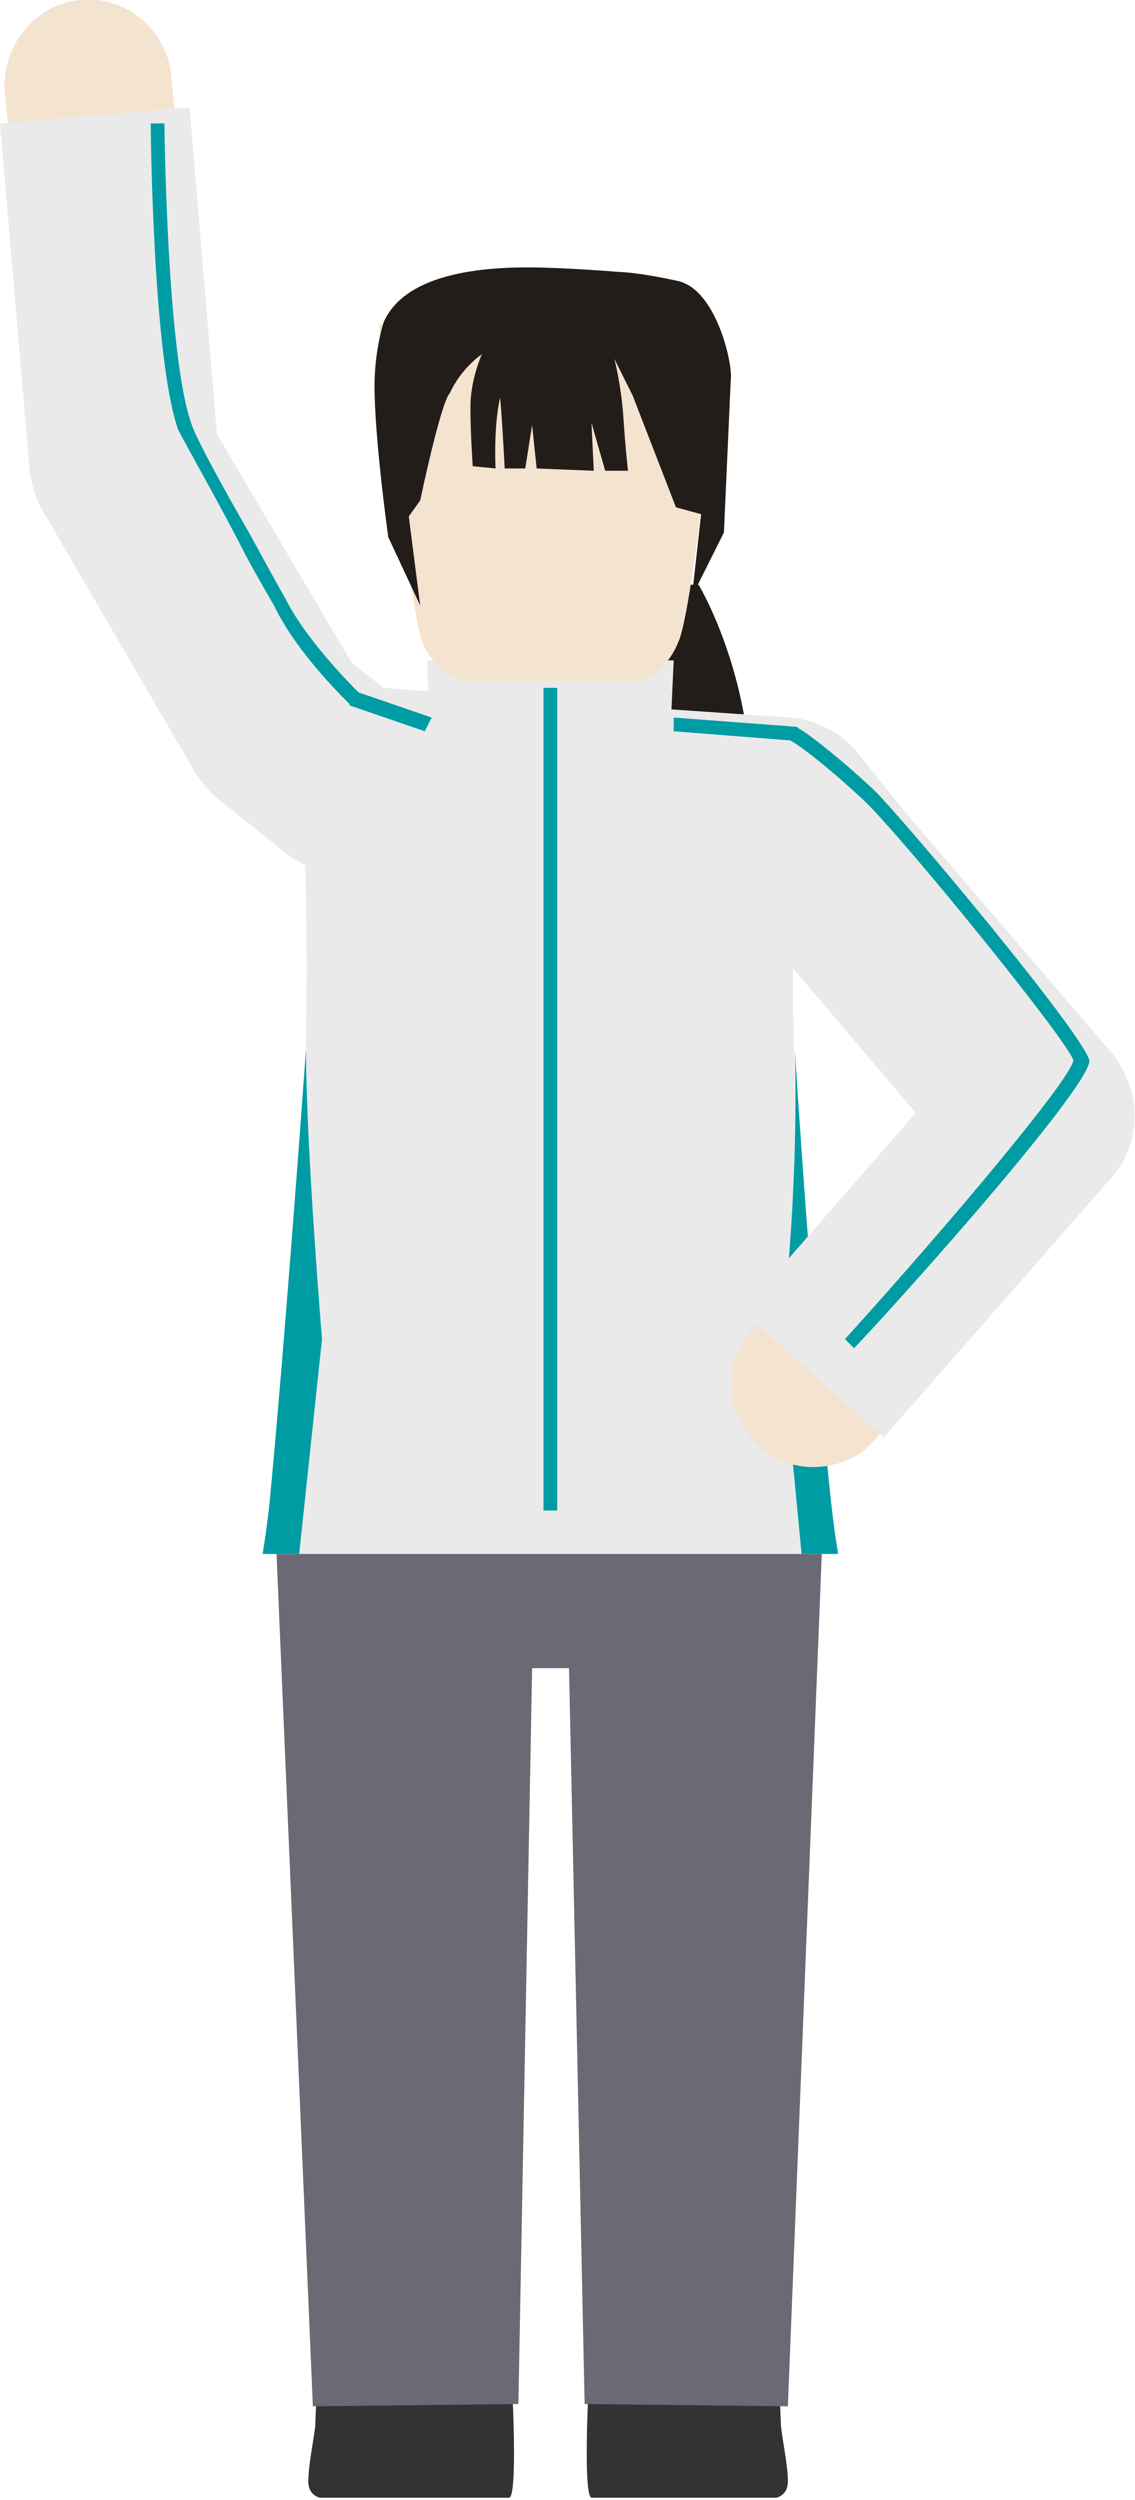 <?xml version="1.0" encoding="utf-8"?>
<!-- Generator: Adobe Illustrator 27.2.0, SVG Export Plug-In . SVG Version: 6.00 Build 0)  -->
<svg version="1.1" id="レイヤー_1" xmlns="http://www.w3.org/2000/svg" xmlns:xlink="http://www.w3.org/1999/xlink" x="0px"
	 y="0px" width="49.7px" height="109.4px" viewBox="0 0 49.7 109.4" style="enable-background:new 0 0 49.7 109.4;"
	 xml:space="preserve">
<style type="text/css">
	.st0{fill:#231D1A;}
	.st1{fill:#6A6A75;}
	.st2{fill:#333333;}
	.st3{fill:#EAEAEA;}
	.st4{fill:#009CA4;}
	.st5{fill:#F4E3CE;}
</style>
<g>
	<g>
		<path class="st0" d="M30.6,25.6c0,0,1.8,3,2.2,7.3s-4.6-1.4-4.6-1.4S28.3,25.2,30.6,25.6z"/>
	</g>
	<g>
		<rect x="21.2" y="67.6" class="st1" width="5.7" height="3.5"/>
		<path class="st1" d="M27,73h-5.7c-1,0-1.9-0.8-1.9-1.9v-3.5c0-1,0.8-1.9,1.9-1.9H27c1,0,1.9,0.8,1.9,1.9v3.5
			C28.8,72.1,28,73,27,73z"/>
	</g>
	<g>
		<path class="st2" d="M22.4,103.9c0,0,0.3,5.3-0.1,5.4h-8.3c0,0-0.5-0.1-0.5-0.7c0-0.7,0.2-1.6,0.3-2.4l0.1-2.4L22.4,103.9z"/>
	</g>
	<g>
		<path class="st2" d="M25.8,103.9c0,0-0.3,5.3,0.1,5.4H34c0,0,0.5-0.1,0.5-0.7c0-0.7-0.2-1.6-0.3-2.4l-0.1-2.4L25.8,103.9z"/>
	</g>
	<g>
		<polygon class="st1" points="36,67.6 34.5,105.3 25.6,105.2 24.8,67.5 36,67.6 		"/>
	</g>
	<g>
		<polygon class="st1" points="23.4,67.7 22.7,105.2 13.7,105.3 12.1,67.8 23.4,67.7 		"/>
	</g>
	<g>
		<path class="st3" d="M11.5,68c1.7-11.4,2.3-22.8,1.7-34.4c0,0,21.7,0,21.7,0c-0.3,5.7-0.2,11.5,0,17.2c0.2,5.7,1.1,11.5,1.7,17.2
			C36.7,68,11.5,68,11.5,68L11.5,68z"/>
	</g>
	<g>
		<path class="st4" d="M11.5,68h1.6l1-9.4c0,0-0.7-8.4-0.7-12.7c0,0-0.9,12.6-1.6,19.9C11.7,66.7,11.6,67.4,11.5,68z"/>
	</g>
	<g>
		<path class="st4" d="M36.7,68h-1.6l-0.9-9.4c0,0,0.8-6.2,0.6-12.7c0,0,0.8,12.6,1.6,19.9C36.5,66.7,36.6,67.4,36.7,68z"/>
	</g>
	<g>
		<path class="st5" d="M35.6,64.2c-0.8,0-1.7-0.3-2.3-0.9c-1.5-1.3-1.7-3.6-0.4-5.1l8-9.4l-7.1-8.4c0,0-0.1-0.1-0.1-0.1l-1-1.3
			l-8.7-0.6L15,37.7c-0.7-0.1-1.4-0.3-2-0.8l-3-2.4c-0.3-0.3-0.6-0.6-0.8-1L2.4,22.1c-0.3-0.5-0.4-1-0.5-1.5L0.2,4
			C0.1,2,1.5,0.2,3.5,0c2-0.2,3.8,1.3,4,3.3L9,19.1l6.1,10.2l1.6,1.3l7.7,0.6l10.3,0.7c1,0.1,2,0.6,2.6,1.4l2,2.5l9.1,10.6
			c1.2,1.4,1.2,3.3,0,4.7l-10,11.8C37.7,63.8,36.6,64.2,35.6,64.2z"/>
	</g>
	<g>
		<path class="st3" d="M38.7,62.9l-6.2-5.5l7.6-8.7l-6.8-8c0,0-0.1-0.1-0.1-0.1l-0.9-1.1L23.8,39l-8.9-0.7c-0.8-0.1-1.6-0.4-2.3-0.9
			l-3-2.4c-0.4-0.3-0.7-0.7-1-1.1L1.9,22.4c-0.3-0.5-0.5-1.1-0.6-1.8L0,5.4l8.3-0.7L9.5,19l5.9,10l1.4,1.1l7.6,0.6l10.2,0.7
			c1.2,0.1,2.3,0.7,3,1.6l2,2.5l9.1,10.6c1.3,1.6,1.3,3.9,0,5.4L38.7,62.9z"/>
	</g>
	<g>
		<polygon class="st3" points="29.4,31.1 18.8,31.1 18.7,28.9 29.5,28.9 		"/>
	</g>
	<g>
		<rect x="23.8" y="30.1" class="st4" width="0.6" height="36"/>
	</g>
	<g>
		<path class="st4" d="M18.6,32l-3.2-1.1c0,0-0.1,0-0.1-0.1c-0.1-0.1-2.3-2.2-3.3-4.3c-0.4-0.7-1-1.7-1.6-2.9
			c-1.1-2.1-2.3-4.2-2.6-4.8c-1.1-3.1-1.2-13-1.2-13.4l0.6,0c0,0.1,0.1,10.2,1.2,13.2c0.2,0.6,1.4,2.8,2.5,4.7
			c0.6,1.1,1.2,2.2,1.6,2.9c0.9,1.8,2.9,3.8,3.2,4.1l3.2,1.1L18.6,32z"/>
	</g>
	<g>
		<path class="st4" d="M37.4,59L37,58.6c4.8-5.3,9.9-11.4,10-12.2c-0.2-0.8-7.5-9.8-9.2-11.4c-1.5-1.4-2.8-2.4-3.2-2.6L29.5,32
			l0-0.6l5.3,0.4c0.1,0,0.1,0,0.2,0.1c0.1,0,1.6,1.1,3.3,2.7c1.4,1.4,9.1,10.6,9.4,11.8C47.8,47.4,40.6,55.6,37.4,59z"/>
	</g>
	<g>
		<path class="st5" d="M27.9,29.8h-7.5c0,0-1.3-0.2-1.9-1.7c-0.6-1.5-1.9-13.9-1.9-13.9l14.9,0.6c0,0-1.1,11.8-1.8,13.3
			C29.1,29.6,27.9,29.8,27.9,29.8z"/>
	</g>
	<g>
		<path class="st0" d="M18.4,21.9c0,0,0.9-4.3,1.3-4.7c0.5-1.1,1.4-1.7,1.4-1.7s-0.5,1.1-0.5,2.3c0,1.2,0.1,2.6,0.1,2.6l1,0.1
			c0,0-0.1-1.8,0.2-3.1c0.1,1.1,0.2,3.1,0.2,3.1l0.9,0l0.3-1.9l0.2,1.9l2.5,0.1l-0.1-2.1l0.6,2.1l1,0c0,0-0.1-0.8-0.2-2.3
			c-0.1-1.5-0.4-2.6-0.4-2.6l0.8,1.6l1.9,4.9l1.1,0.3l-0.4,3.6l1.4-2.8l0.3-6.7c0.1-0.6-0.6-3.9-2.3-4.3c-1.8-0.4-2.6-0.4-2.6-0.4
			s-2.4-0.2-4-0.2c-4.7,0-5.9,1.5-6.3,2.4c0,0-0.4,1.2-0.4,2.8c0,2.3,0.6,6.6,0.6,6.6l1.4,3l-0.5-3.9L18.4,21.9z"/>
	</g>
</g>
</svg>
